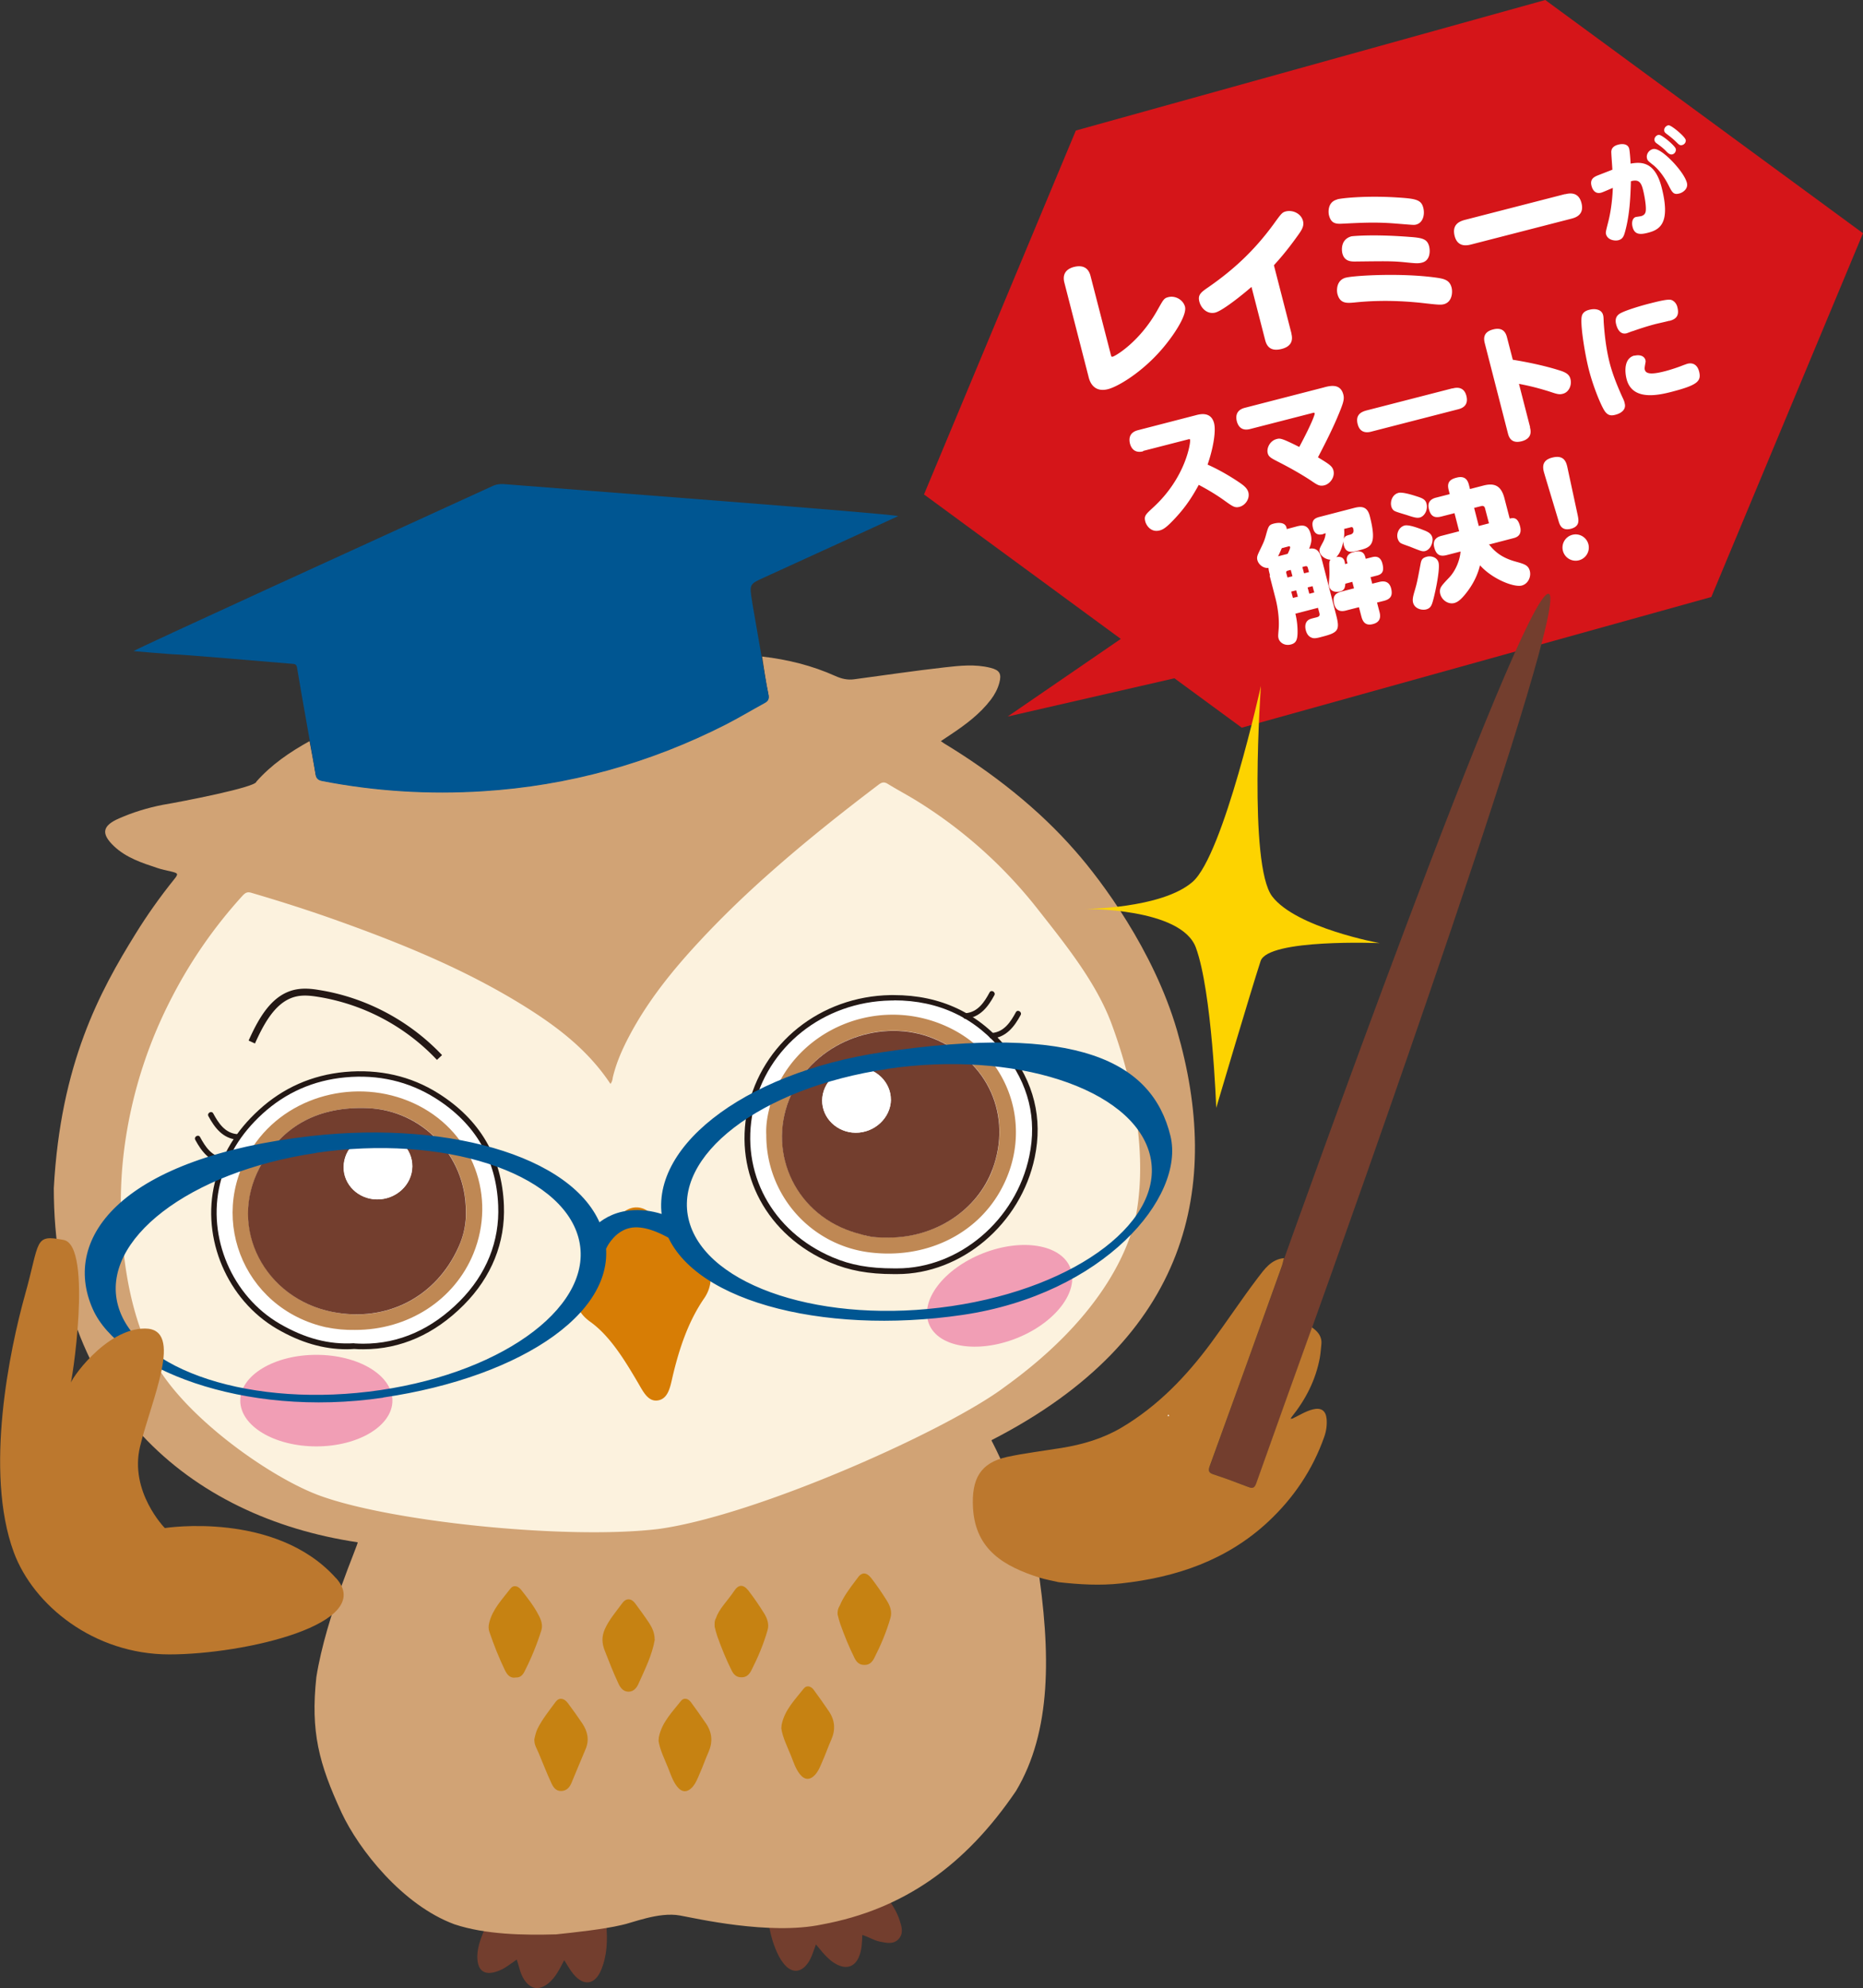 <svg id="_レイヤー_2" xmlns="http://www.w3.org/2000/svg" width="120.49" height="128.54"><rect width="100%" height="100%" fill="#333333" stroke="none"/><defs><style>.cls-1{fill:#231815}.cls-1,.cls-10,.cls-12,.cls-13,.cls-2,.cls-4,.cls-6,.cls-7,.cls-9{stroke-width:0}.cls-2{fill:#d51519}.cls-4{fill:#c68212}.cls-6{fill:#bc782e}.cls-7{fill:#bf8854}.cls-9{fill:#733e2e}.cls-10{fill:#fff}.cls-12{fill:#f19eb5}.cls-13{fill:#005692}</style></defs><g id="_デザイン"><polygon class="cls-2" points="110.68 38.6 80.31 47.05 59.76 31.97 69.58 8.44 99.94 0 120.49 15.08 110.68 38.6"/><path class="cls-10" d="M71.83 22.89c.04.15.05.2.14.17.19-.05 1.76-.97 2.91-3.05.37-.65.4-.73.69-.8.44-.11.95.17 1.07.62.13.5-.6 1.62-1.09 2.25-1.39 1.83-3.19 2.9-3.88 3.08-1 .26-1.22-.59-1.27-.81l-1.56-6.07c-.17-.65.23-.92.62-1.02.44-.11.91-.05 1.07.58l1.3 5.04zM83.52 21.57c.17.65-.24.89-.62.99-.59.15-.93-.03-1.07-.55l-.89-3.46c-.36.32-1.81 1.52-2.34 1.66-.52.13-.92-.28-1.03-.7-.12-.45.1-.61.61-.96 1.58-1.1 2.93-2.33 4.2-4.07.49-.68.55-.75.78-.81.43-.11.98.12 1.11.61.09.34-.08.6-.38 1.01-.73 1.02-1.23 1.56-1.5 1.86l1.14 4.43zM86.48 12.89c.33-.09 1.89-.24 3.76-.13 1.3.08 1.67.13 1.81.67.11.42 0 .97-.46 1.09-.14.04-.22.02-1.38-.07-1.34-.11-2.44-.03-3.34.01-.46.03-.78.01-.92-.55-.03-.11-.13-.84.53-1.01zm.58 5.06c.51-.13 3.51-.32 5.82 0 .47.07.87.13 1 .64.08.3.04.94-.5 1.08-.21.05-.34.04-1.49-.09-1.93-.2-3.34-.12-4.3-.02-.47.04-.92.09-1.09-.55-.06-.23-.08-.9.55-1.06zm4.14-2.63c.83.06 1.11.15 1.23.61.08.33.06.92-.46 1.05-.26.07-.49.04-1.09-.02-.88-.09-1.38-.07-3.26-.05-.29 0-.67-.03-.8-.52-.05-.19-.13-.92.59-1.11.06-.01 1.36-.15 3.78.04zM101.22 12.56c.21-.05.86-.22 1.06.56.21.79-.42.96-.65 1.02l-6.49 1.67c-.21.05-.86.22-1.06-.55-.19-.75.32-.95.65-1.04l6.49-1.67zM104.28 10.98c0-.12-.07-1-.07-1.15 0-.26.18-.41.46-.48.27-.07.62-.05.7.27.04.17.08.73.09.96.71-.13 1.57-.12 2 1.51.6 2.32-.09 2.76-.88 2.96-.53.14-.87.11-.99-.37-.08-.29-.01-.59.21-.65.05-.01.27-.04.32-.05.21-.05.3-.17.32-.34.04-.36-.1-1.06-.17-1.34-.12-.49-.27-.73-.79-.58-.03 1-.07 2.14-.38 3.27-.07.24-.13.46-.42.54-.28.07-.72-.03-.81-.39-.03-.11-.01-.19.14-.78.11-.43.26-1.17.3-2.21-.18.07-.64.28-.76.31-.46.12-.59-.33-.62-.45-.12-.46.21-.59.46-.69l.9-.35zm3.94-.48c.63.68.83 1.12.88 1.32.1.38-.25.63-.49.69-.37.1-.46-.06-.7-.54-.3-.59-.69-1.08-1.04-1.34-.25-.2-.32-.25-.35-.39-.06-.22.08-.52.38-.6.35-.09.98.5 1.32.86zm.16-.88c.04.17-.08.33-.22.36-.12.03-.23-.03-.37-.17-.19-.21-.41-.37-.63-.53-.09-.06-.14-.13-.15-.19-.05-.2.14-.37.28-.37.22 0 1.05.72 1.09.9zm.64-.59c.04.16-.08.32-.23.35-.14.04-.22-.04-.36-.18-.21-.21-.44-.39-.64-.54-.09-.07-.14-.12-.15-.18-.05-.2.13-.37.28-.38.19 0 1.03.71 1.09.92zM73.94 29.18c-.59.15-.79-.24-.86-.5-.06-.25-.09-.7.5-.86l3.75-.97c.29-.08.99-.25 1.19.51.14.55-.08 1.71-.42 2.68.29.13 1.01.46 1.96 1.09.31.21.6.4.68.71.1.4-.19.83-.57.93-.3.08-.43-.01-1-.42-.67-.48-1.32-.83-1.64-1-.47.86-.95 1.6-1.86 2.5-.21.2-.42.39-.68.45-.56.14-.86-.34-.92-.59-.09-.35.03-.45.48-.87 2.15-1.95 2.46-4.24 2.42-4.4-.01-.06-.05-.05-.17-.02l-2.88.74zM85.65 25.04c.36-.09 1.04-.27 1.23.47.08.32 0 .56-.4 1.51-.41.96-.95 1.99-1.24 2.55.76.46.92.57 1 .85.11.43-.22.87-.59.96-.29.07-.44-.02-.78-.25-.25-.17-.95-.63-2.14-1.24-.53-.27-.68-.35-.74-.59-.08-.3.12-.79.57-.91.22-.06.3-.08 1.47.51.85-1.59 1.01-2.12 1-2.17-.02-.06-.07-.05-.17-.02l-4.01 1.03c-.5.13-.76-.12-.86-.51-.06-.25-.09-.7.51-.86l5.16-1.33zM93.93 25.12c.18-.05.74-.19.91.48.17.68-.36.82-.56.87l-5.56 1.43c-.18.05-.74.19-.91-.47-.17-.64.27-.81.56-.89l5.56-1.43zM98.95 27.63c.05.19.18.71-.53.9-.7.18-.84-.29-.9-.53l-1.49-5.8c-.05-.21-.18-.72.54-.9.7-.18.84.3.9.53l.37 1.43c1.85.3 2.9.65 3.09.71.4.13.58.28.64.54.1.38-.09.85-.49.95-.25.07-.41.01-.92-.16-.27-.08-.95-.3-1.92-.48l.72 2.8zM102.31 20.41c.06-.19.22-.32.48-.38.33-.09.79-.05.89.34.03.1.03.21.04.47.05.71.14 1.65.38 2.6.15.59.39 1.27.81 2.2.12.25.15.33.17.45.1.38-.21.63-.61.73-.27.07-.47.05-.67-.22-.23-.32-.74-1.54-1.03-2.66-.27-1.04-.6-3.09-.46-3.52zm5.65.33c-.13.04-.72.17-.84.2-.48.12-1.04.3-1.52.47-.04 0-.3.11-.4.14-.4.1-.59-.26-.67-.56-.1-.37.01-.61.32-.76.39-.2 1.4-.5 1.9-.62.7-.18 1.15-.27 1.33-.22.2.06.35.25.4.45.14.53-.03.79-.52.91zM105.71 23c.32-.08.63 0 .71.28.01.05.02.11 0 .17-.04.24-.07.36-.04.46.08.31.55.29 1.35.08.41-.11.87-.27 1.04-.34.21-.08.3-.11.36-.13.4-.1.66.11.76.5.16.63-.11.88-1.76 1.31-.92.24-2.57.59-2.93-.82-.14-.55-.14-1.35.5-1.52zM82.14 37.21c-.07-.28-.09-.33-.1-.49-.31.04-.64-.2-.72-.51-.05-.2.02-.33.13-.57.27-.56.3-.62.4-.95.19-.68.2-.75.55-.84.16-.04.78-.16.82.36l.6-.16c.34-.09.78-.2.95.49.1.39.02.62-.1.94.61-.11.73.36.86.85l.9 3.49c.24.94.09 1.09-.92 1.35-.33.09-.52.13-.68.06-.21-.08-.32-.26-.38-.49-.08-.32 0-.6.28-.71.08-.03.19-.06.4-.11.14-.04.26-.07.2-.29l-.09-.33-1.46.38c.05.21.13.57.14 1.09.01.6-.09.81-.43.9-.41.11-.73-.13-.8-.39-.03-.12-.03-.16 0-.52.08-.82-.1-1.7-.2-2.08l-.38-1.47zm.77-1.78c-.05.09-.1.24-.25.54l.62-.16s.18-.35.16-.44c0-.01-.03-.07-.11-.04l-.41.11zm.68 1.83l-.11-.41-.2.05c-.08.02-.11.08-.09.15l.08.29.32-.08zm.24.91l-.32.08.11.41.32-.08-.11-.41zm.51-1.1l.32-.08-.08-.29c-.02-.07-.07-.11-.15-.09l-.2.05.11.41zm.55.83l-.32.08.11.41.32-.08-.11-.41zm.7-3.37c-.14.04-.54.14-.67-.38-.12-.48.07-.63.39-.72l2.2-.57c.45-.12.9-.19 1.08.5.49 1.92.07 2.03-.76 2.24-.39.1-.78.2-.92-.35-.03-.12-.03-.2-.03-.25-.07.37-.22.81-.46 1.02.24-.04.47 0 .54.27.02.06.02.11.03.18l.16-.04-.03-.11c-.1-.4.18-.57.44-.63.33-.09.64-.07.74.33l.03.11.39-.1c.16-.04.55-.14.69.42.13.52-.04.69-.38.77l-.39.1.11.42.44-.11c.17-.04.63-.15.78.41.11.44 0 .69-.47.81l-.44.11.16.61c.06.22.12.64-.42.78-.45.12-.65-.1-.75-.48l-.16-.61-.82.21c-.18.05-.64.15-.78-.41-.11-.44 0-.69.47-.81l.81-.21-.11-.42-.45.12c-.02.22-.04.43-.34.5-.14.04-.6.09-.71-.33-.02-.1-.02-.15.01-.54.02-.28.01-.48 0-.88 0-.19.04-.26.08-.3-.28-.01-.63-.21-.7-.5-.04-.17 0-.23.19-.59.17-.3.18-.5.2-.62l-.13.03zm1.34-.34c.01.12.03.31-.02.65.07-.17.13-.2.44-.28.12-.04.24-.13.17-.38-.03-.13-.13-.1-.19-.08l-.4.1zM90.43 31.87c.27-.07.88.12 1.22.23.38.12.54.21.61.46.11.43-.15.83-.43.9-.19.05-.4-.01-.82-.15-.12-.04-.69-.2-.79-.26-.1-.04-.2-.15-.24-.32-.07-.29.05-.64.3-.79a.35.35 0 01.14-.06zm1.74 3.76c-.17.04-.25.01-.9-.25-.11-.05-.58-.2-.67-.26-.09-.05-.17-.17-.21-.31-.09-.35.11-.74.45-.83.26-.07.86.15 1.19.28.31.12.54.22.61.51.06.25-.09.76-.47.86zm.87.75c.12.46-.29 2.31-.42 2.65-.08.23-.2.32-.37.37-.29.08-.76-.04-.86-.44-.05-.2 0-.41.11-.78.13-.44.16-.57.38-1.74.05-.25.11-.37.42-.45.25-.06.65.03.74.39zm3.25-1.2c.41.55.93.91 1.73 1.13.57.16.82.23.92.6.1.37-.1.84-.52.95-.52.13-1.92-.43-2.7-1.31-.16.66-.47 1.26-.89 1.79-.39.5-.6.6-.77.65-.38.1-.8-.17-.91-.58a.662.662 0 01-.01-.31c.04-.15.11-.26.56-.73.47-.48.73-1.21.76-1.71l-.89.23c-.47.12-.69-.04-.81-.5-.15-.58.32-.71.49-.75l1.12-.29-.3-1.17-.86.22c-.47.12-.69-.05-.8-.5-.14-.55.31-.69.49-.73l.86-.22-.07-.28c-.13-.51.12-.69.53-.79.59-.15.72.25.78.46l.07.28.85-.22c.68-.18 1.16-.05 1.38.82l.34 1.31c.26-.06.52-.08.67.5.16.62-.28.73-.44.77l-1.54.4zm.01-1.34l-.26-.99c-.03-.11-.12-.16-.23-.13l-.47.12.3 1.17.65-.17zM99.9 30.68c-.11-.34-.27-.9.48-1.09.81-.21.93.32 1.01.71l.65 3.02c.06.31.15.71-.44.87-.6.15-.73-.25-.81-.54l-.89-2.96zm2.83 4.51a.851.851 0 11-1.04-.61c.45-.12.92.15 1.04.61z"/><polygon class="cls-2" points="75.49 39.25 65.17 46.33 80.34 42.85 75.49 39.25"/><path class="cls-9" d="M57.32 122.58c-.83.25-1.65.51-2.48.74-1.69.46-3.44.58-5.18.67.1.79.27 1.55.61 2.28.15.33.33.63.59.88.42.39.88.36 1.26-.06.34-.37.46-.86.65-1.37.21.24.37.46.56.66.25.27.53.52.88.68.59.26 1.07.08 1.33-.51.2-.45.21-.93.23-1.44.4.12.74.35 1.13.43.43.08.88.2 1.22-.17.33-.36.2-.79.07-1.19-.18-.58-.52-1.08-.87-1.58zM39.2 124.44c-2.05.31-4.1.5-6.18.29-.53-.05-1.06-.21-1.6-.18-.26.63-.54 1.25-.55 1.95 0 .94.47 1.27 1.35.94.44-.16.79-.46 1.2-.74.16.45.22.9.47 1.28.42.65.97.74 1.57.26.48-.39.74-.94 1.03-1.5.21.32.37.63.59.89.66.81 1.4.71 1.8-.26.39-.94.42-1.93.33-2.92z"/><path d="M64.13 93.15s1.8 3.32 2.95 7.87c.91 5.91.92 10.95-1.37 14.78-3.26 4.8-7.25 7.65-12.54 8.63-3.4.72-8.23-.41-9.2-.58-1.37-.25-3.13.5-3.78.62-1.13.27-3.07.48-4.22.6-2.07.06-4.58.02-6.58-.65-3.36-1.24-6.19-4.84-7.3-7.22-1.47-3.18-2.01-5.23-1.63-8.76.64-4.02 2.77-8.7 2.67-8.72-10.95-1.63-19.65-9.17-19.65-22.9.44-8.06 2.98-12.72 5.28-16.43.76-1.23 1.59-2.4 2.5-3.53.29-.36.27-.4-.19-.51-.3-.07-.61-.13-.9-.23-1-.33-2.01-.66-2.8-1.41-.85-.81-.75-1.32.32-1.79.91-.4 1.86-.69 2.83-.88 1.2-.2 6.06-1.14 6.06-1.5.97-1.1 2.16-1.91 3.44-2.62.13.7.27 1.4.38 2.1.04.26.13.39.42.45 3.44.67 6.91.88 10.41.66 5.53-.35 10.76-1.8 15.7-4.31.84-.43 1.65-.92 2.48-1.37.25-.13.35-.26.28-.58-.17-.8-.27-1.62-.4-2.42 1.64.19 3.23.58 4.74 1.26.4.18.79.27 1.22.21 1.95-.26 3.89-.55 5.85-.77.98-.11 1.97-.22 2.96.03.6.15.73.39.57.98-.11.4-.3.75-.54 1.07-.71.93-1.62 1.61-2.58 2.25l-.66.44c.1.07.15.11.2.14 3.12 1.89 6.12 4.23 8.51 6.98 1.66 1.88 5.05 6.4 6.56 11.57 2.91 10.01.88 19.91-11.98 26.5z" fill="#d1a375" stroke-width="0"/><path class="cls-13" d="M20.41 50.05c.04.26.13.39.42.45 3.44.67 6.91.88 10.41.66 5.53-.35 10.76-1.8 15.7-4.31.84-.43 1.65-.92 2.48-1.37.25-.13.35-.26.28-.58-.17-.8-.84-4.77-1.05-5.94 0-.03 0-.06-.01-.09-.18-1.1-.18-1.1.82-1.55 2.75-1.25 8.46-3.87 8.63-3.95-.57-.17-21.14-1.72-25.27-2.05-.32-.03-.63-.05-.95.1-7.65 3.5-23.14 10.56-23.23 10.68.82.07 1.65.14 2.47.2.56 0 6.3.5 7.78.62.16.01.28.02.32.24.26 1.6 1.09 6.19 1.2 6.89z"/><path class="cls-9" d="M83.05 81.35c-.05.19-.1.39-.16.58-1.55 4.3-3.1 8.59-4.65 12.89-.11.29-.04.41.25.51.76.26 1.52.53 2.27.82.3.12.4.02.5-.25 1.2-3.36 2.41-6.73 3.61-10.09 1.99-5.54 16.94-47.42 15.27-47.42-1.78 0-17.03 42.85-17.08 42.97z"/><path class="cls-6" d="M84.86 85.81c-1.21 3.36-2.41 6.72-3.61 10.09-.1.27-.2.37-.5.25-.75-.29-1.51-.57-2.27-.82-.29-.1-.35-.22-.25-.51 1.56-4.29 3.11-8.59 4.65-12.89.07-.19.11-.39.16-.58-.82.07-1.26.71-1.69 1.27-1.04 1.37-1.99 2.81-3.01 4.19-1.61 2.18-3.47 4.12-5.83 5.51-1.19.7-2.5 1.08-3.85 1.3-1.17.19-2.36.33-3.52.58-1.73.38-2.32 1.41-2.21 3.31.16 2.72 2.04 3.77 4.28 4.49.41.13.84.2 1.26.3 1.34.15 2.68.23 4.03.08 3.57-.39 6.85-1.5 9.52-3.99 1.64-1.53 2.88-3.36 3.63-5.5.13-.37.18-.75.15-1.14-.05-.54-.35-.76-.9-.62-.47.12-.88.39-1.31.59-.04 0-.08.01-.12.02.02-.03.03-.07.05-.1.92-1.14 1.57-2.4 1.84-3.85.05-.29.07-.58.1-.87.05-.52-.24-.84-.63-1.11z"/><path d="M39.62 69.72c.22-.96.61-1.85 1.07-2.72 1.2-2.28 2.81-4.27 4.56-6.15 1.46-1.57 3-3.05 4.61-4.47 2.24-1.98 4.58-3.84 6.97-5.65.2-.15.35-.19.58-.05.65.4 1.32.75 1.96 1.15a29.98 29.98 0 017.72 6.92c1.79 2.28 3.82 4.77 4.82 7.5 1.36 3.69 2.26 8.05 1.62 12-.35 2.17-2.03 6.73-8.53 11.41-3.71 2.81-16.06 8.33-22.41 9.2-5.96.72-17.63-.49-22.13-2.24-3.24-1.26-8.95-5.31-10.71-9.05-1.24-2.64-1.73-5.45-1.89-8.32-.12-2.03 0-4.05.34-6.07.52-3.07 1.5-5.97 2.93-8.72 1.23-2.38 2.75-4.56 4.56-6.55.19-.2.32-.26.58-.18 1.87.55 3.73 1.14 5.57 1.8 4.2 1.5 8.31 3.18 12.11 5.55 2.13 1.33 4.1 2.84 5.53 5 .11-.13.12-.25.15-.37z" fill="#fcf2de" stroke-width="0"/><path class="cls-10" d="M75.56 91.46s-.03.07-.05.1c.04 0 .08-.01.12-.02-.02-.03-.05-.06-.07-.08z"/><path d="M45.95 82.68c0-.82-.27-1.41-.73-1.79a87.17 87.17 0 00-3.27-2.55c-.65-.48-1.47-.32-1.96.42-.84 1.26-1.67 2.55-2.43 3.89-.64 1.13-.33 2.14.61 2.81 1.29.92 2.25 2.51 3.13 4.01.33.57.65 1.2 1.29 1.07.63-.13.76-.87.91-1.53.44-1.87 1.04-3.62 2.06-5.09.25-.37.4-.81.4-1.25z" fill="#d77d05" stroke-width="0"/><path class="cls-10" d="M53.76 81.46c-3.9-1.66-6.12-5.53-5.23-9.71.93-4.35 4.76-7.16 9.07-7.24 2.99-.06 5.55 1.07 7.45 3.44 1.6 2 2.22 4.32 1.69 6.84-.92 4.38-4.74 7.4-8.73 7.4-1.82.02-3.06-.23-4.25-.74z"/><path class="cls-1" d="M57.82 82.38c-1.66 0-2.89-.23-4.13-.75-4.08-1.74-6.23-5.72-5.34-9.91.91-4.26 4.71-7.3 9.24-7.38h.22c3.04 0 5.52 1.18 7.38 3.51 1.68 2.11 2.26 4.46 1.73 6.99-.9 4.3-4.73 7.54-8.9 7.54h-.19zm0-17.69h-.21c-4.37.08-8.03 3-8.9 7.1-.85 4.01 1.21 7.83 5.13 9.5 1.19.51 2.38.72 3.99.72h.19c4.01 0 7.69-3.12 8.55-7.26.51-2.42-.05-4.68-1.66-6.69-1.79-2.24-4.17-3.38-7.09-3.38z"/><path class="cls-7" d="M49.77 71.6c1.28-4.8 6.7-7.32 11.35-5.28 4.2 1.84 5.82 6.7 3.57 10.69-1.61 2.86-4.87 4.4-8.41 3.97a7.622 7.622 0 01-6.72-7.6c-.03-.55.05-1.17.22-1.79zm14.43 3.99c1.27-3.41-.23-6.99-3.84-8.46-3.29-1.33-7.37.14-9.01 3.29-1.82 3.48-.28 7.62 3.38 9.07.39.16.81.26 1.22.38.51.14 1.04.14 1.57.14 3.01-.02 5.7-1.77 6.69-4.42z"/><path class="cls-9" d="M55.94 79.88c-.41-.11-.82-.22-1.22-.38-3.66-1.45-5.2-5.59-3.38-9.07 1.64-3.14 5.72-4.62 9.01-3.29 3.61 1.46 5.11 5.05 3.84 8.46-.99 2.65-3.68 4.41-6.69 4.42-.53 0-1.06 0-1.57-.15zm1.67-8.77c.01-1.14-.97-2.09-2.16-2.1-1.23-.01-2.27.96-2.28 2.14-.01 1.14.96 2.08 2.16 2.09 1.23.01 2.27-.96 2.29-2.13z"/><path class="cls-10" d="M55.33 73.24c1.23.01 2.27-.96 2.29-2.13.01-1.14-.97-2.09-2.16-2.1-1.23-.01-2.27.96-2.28 2.14-.01 1.14.96 2.08 2.16 2.09zM18 85.76c-3.13-1.82-4.8-5.71-3.94-9.25.45-1.83 1.41-3.34 2.79-4.61 1.55-1.43 3.4-2.22 5.46-2.41 2.1-.2 4.11.21 5.94 1.36 2.62 1.65 4.03 4.02 4.15 7.08.1 2.44-.83 4.59-2.54 6.31-1.89 1.9-4.18 2.97-6.94 2.8-1.78.11-3.39-.39-4.92-1.28z"/><path class="cls-1" d="M23.49 87.24c-.19 0-.38 0-.58-.02-.15.01-.32.02-.48.02-1.51 0-2.99-.43-4.52-1.32-3.21-1.87-4.9-5.84-4.02-9.45.44-1.81 1.37-3.35 2.85-4.7 1.56-1.43 3.43-2.26 5.57-2.46 2.22-.2 4.26.26 6.05 1.39 2.68 1.69 4.11 4.12 4.23 7.23.1 2.41-.8 4.64-2.59 6.44-1.89 1.9-4.08 2.87-6.5 2.87zm-.58-.38c.21.01.4.02.58.02 2.33 0 4.43-.93 6.25-2.76 1.72-1.73 2.58-3.87 2.48-6.18-.12-2.98-1.49-5.32-4.07-6.94-1.72-1.08-3.68-1.54-5.82-1.34-2.06.19-3.86.99-5.36 2.36-1.42 1.3-2.31 2.78-2.74 4.52-.84 3.46.78 7.26 3.86 9.05 1.64.95 3.18 1.36 4.82 1.26z"/><path class="cls-7" d="M21.14 85.83c-5.52-1.2-7.9-7.44-4.57-11.99 2.34-3.19 6.9-4.2 10.51-2.35 3.52 1.81 5.03 5.89 3.54 9.56-1.23 3.01-4.23 4.95-7.67 4.94-.61.01-1.22-.04-1.82-.17zm2.67-14.18c-3.12-.13-5.54 1.06-7 3.83-2.08 3.94.35 8.49 4.71 9.35 3.54.7 6.72-1 8.15-4.21.34-.77.5-1.58.47-2.31 0-3.6-2.83-6.52-6.33-6.66z"/><path class="cls-9" d="M29.66 80.62c-1.43 3.2-4.6 4.9-8.15 4.21-4.37-.86-6.8-5.41-4.71-9.35 1.46-2.77 3.89-3.96 7-3.83 3.49.15 6.33 3.06 6.33 6.66.03.73-.12 1.54-.47 2.31zm-7.44-5.16c-.01 1.14.95 2.08 2.16 2.09 1.24.01 2.27-.95 2.28-2.13.01-1.16-.94-2.07-2.16-2.07-1.28 0-2.27.91-2.28 2.11z"/><path class="cls-10" d="M24.51 73.35c-1.28 0-2.27.91-2.28 2.11-.01 1.14.95 2.08 2.16 2.09 1.24.01 2.27-.95 2.28-2.13.01-1.16-.94-2.07-2.16-2.07z"/><path class="cls-4" d="M42.59 112.55c.09.6.39 1.18.63 1.78.16.4.29.82.56 1.17.31.4.66.42 1 .05.23-.26.35-.59.48-.89.2-.45.36-.92.56-1.37.29-.65.24-1.26-.15-1.84-.32-.47-.65-.94-.99-1.4-.18-.24-.46-.3-.64-.07-.56.71-1.22 1.37-1.42 2.3-.02.07-.01.15-.03.29zM42.34 106c0-.4-.15-.74-.35-1.05-.29-.44-.6-.86-.91-1.28-.25-.34-.59-.35-.83-.02-.4.55-.85 1.06-1.13 1.68-.21.47-.2.91-.01 1.39.28.72.56 1.44.89 2.14.13.28.32.52.65.52.31 0 .51-.22.63-.48.42-.94.89-1.86 1.07-2.89zM33.34 108.46c.3.03.47-.16.58-.38.44-.86.8-1.74 1.09-2.66.11-.34-.01-.68-.17-.98-.3-.59-.72-1.12-1.13-1.64-.2-.26-.5-.35-.71-.07-.52.68-1.14 1.31-1.36 2.19-.05.2-.06.39.01.59.29.85.62 1.68 1.01 2.49.14.27.31.51.67.47zM34.56 112.51c0 .33.16.55.27.82.28.66.53 1.32.83 1.96.12.27.3.53.65.51.33-.01.53-.23.65-.52.31-.73.6-1.46.91-2.18.26-.6.13-1.16-.21-1.67-.3-.45-.62-.89-.94-1.32-.24-.32-.56-.37-.78-.08-.41.56-.85 1.1-1.17 1.73-.11.22-.18.54-.22.75zM46.22 105.18c.05.2.1.41.17.61.27.76.57 1.5.93 2.22.13.26.31.45.65.44.31 0 .48-.18.61-.42.43-.84.8-1.71 1.06-2.62.12-.39-.02-.78-.23-1.11-.31-.5-.64-.98-1-1.45-.33-.42-.64-.42-.93.02-.44.66-.97 1.14-1.17 1.75-.12.18-.09.44-.09.55zM50.53 111.75c.09.6.39 1.18.63 1.78.16.4.29.82.56 1.17.31.4.66.42 1 .05.23-.26.35-.59.48-.89.2-.45.36-.92.56-1.37.29-.65.24-1.26-.15-1.84-.32-.47-.65-.94-.99-1.4-.18-.24-.46-.3-.64-.07-.56.71-1.22 1.37-1.42 2.3-.02.07-.01.15-.03.29zM54.17 104.38c.05.2.1.41.17.61.27.76.57 1.5.93 2.22.13.26.31.45.65.44.31 0 .48-.18.61-.42.43-.84.8-1.71 1.06-2.62.12-.39-.02-.78-.23-1.11-.31-.5-.64-.98-1-1.45-.33-.42-.64-.42-.93.02-.5.66-.88 1.17-1.12 1.75-.14.22-.14.4-.14.55z"/><path class="cls-12" d="M25.38 90.56c0 1.63-2.2 2.96-4.92 2.96s-4.92-1.32-4.92-2.96 2.2-2.96 4.92-2.96 4.92 1.32 4.92 2.96zM69.22 81.97c.6 1.52-.96 3.56-3.48 4.56-2.53 1-5.06.58-5.66-.93-.6-1.52.96-3.56 3.48-4.56 2.53-1 5.06-.58 5.66.93z"/><path class="cls-1" d="M15.33 73.33c-.78-.07-1.2-.71-1.54-1.34-.11-.2-.42-.02-.31.18.41.76.93 1.43 1.85 1.52.23.02.23-.34 0-.36zM14.48 74.86c-.78-.07-1.2-.71-1.54-1.34-.11-.2-.42-.02-.31.18.41.76.93 1.43 1.85 1.52.23.02.23-.34 0-.36zM62.46 65.87c.92-.09 1.44-.76 1.85-1.52.11-.2-.2-.39-.31-.18-.34.63-.76 1.27-1.54 1.34-.23.02-.23.38 0 .36zM64.16 67.15c.92-.09 1.44-.76 1.85-1.52.11-.2-.2-.39-.31-.18-.34.63-.76 1.27-1.54 1.34-.23.02-.23.38 0 .36z"/><path class="cls-13" d="M24.78 90.37C15.67 91.71 7.68 88.43 6 84.64c-2.08-4.69 2-9.82 14.15-11.19 9.18-1.03 17.58 1.5 18.89 6.33 1.31 4.83-5.15 9.24-14.26 10.58zm-4.34-15.82c-8.21 1.21-13.96 5.63-12.81 9.85 1.15 4.23 8.76 6.69 16.97 5.48 8.21-1.21 13.96-5.63 12.81-9.86-1.15-4.23-8.76-6.69-16.97-5.48zM62.25 85.02c-9.11 1.34-18.01-.97-19.32-5.8-1.31-4.83 5.04-9.84 14.15-11.19 12.58-1.86 17.44.58 18.62 5.42.96 3.97-4.34 10.23-13.45 11.57zm-4.87-15.9c-8.21 1.21-13.96 5.63-12.81 9.85 1.15 4.23 8.76 6.69 16.97 5.48 8.21-1.21 13.96-5.63 12.81-9.86-1.15-4.23-8.76-6.69-16.97-5.48z"/><path class="cls-13" d="M39.21 80.72l-1.59-.26c.03-.07.71-1.69 2.64-2.12 1.28-.28 2.69.02 4.2.9l-1.1.86c-.73-.42-1.77-.89-2.63-.7-.87.19-1.39 1.02-1.52 1.32z"/><path d="M70.1 58.77s5.02 0 7.03-1.75c2.01-1.75 4.42-12.67 4.42-12.67s-.83 11.57.73 13.61c1.56 2.04 6.95 3.02 6.95 3.02s-7.22-.3-7.7 1.16c-.61 1.86-2.87 9.49-2.87 9.49s-.27-7.53-1.32-10.37c-.96-2.58-7.23-2.49-7.23-2.49z" fill="#fdd300" stroke-width="0"/><path class="cls-6" d="M21.74 102.05c-3.9-4.38-11.08-3.25-11.08-3.25s-2.31-2.35-1.6-5.28c.72-2.99 2.88-7.61.32-7.62-2.56-.01-4.91 3.41-4.84 3.63.07.22 1.5-9-.43-9.36-1.93-.37-1.51.05-2.49 3.54-.98 3.5-2.65 11.43-.73 16.65 1.27 3.44 5.19 6.61 10.06 6.61 4.88 0 13.4-1.99 10.79-4.93z"/><path class="cls-1" d="M28.25 68.52a13.506 13.506 0 00-7.7-4.07c-.44-.07-.9-.12-1.34-.03-1.3.26-2.08 1.62-2.72 3.05l-.41-.19c.69-1.54 1.54-3 3.05-3.3.52-.1 1.03-.05 1.5.03 3.03.48 5.85 1.98 7.96 4.21l-.33.31z"/></g></svg>